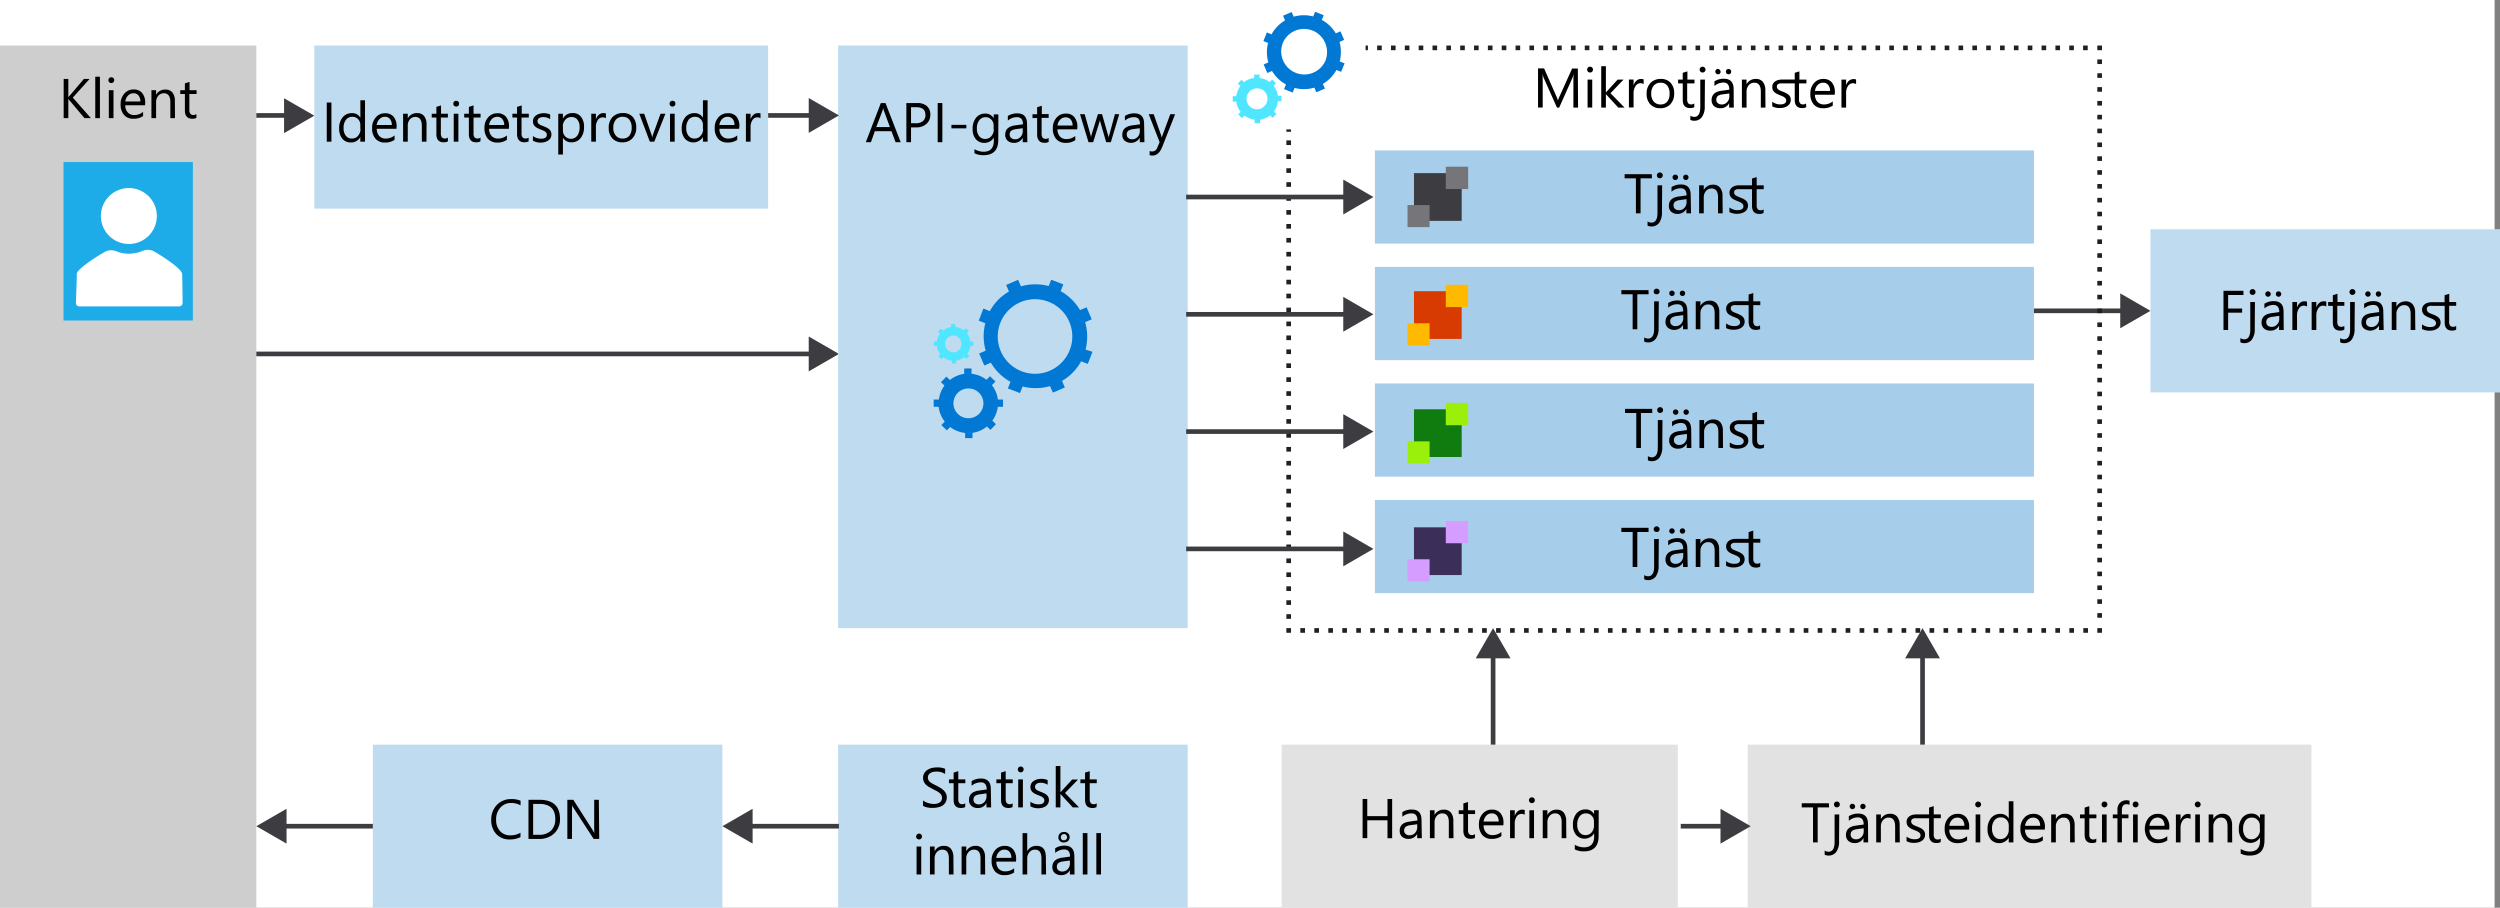 <svg xmlns="http://www.w3.org/2000/svg" viewBox="0 0 536.4 194.77"><rect x="0" y="0" width="536.4" height="194.77" fill="#808080" stroke="none"/><defs><style>.cls-1{fill:#fff;}.cls-12,.cls-2,.cls-7{fill:#3c3c41;}.cls-2,.cls-4{opacity:0.25;}.cls-12,.cls-2,.cls-3,.cls-4{isolation:isolate;}.cls-3,.cls-4{fill:#0072c6;}.cls-3{opacity:0.35;}.cls-5{fill:#1eace9;}.cls-10,.cls-11,.cls-6,.cls-8,.cls-9{fill:none;stroke-miterlimit:10;}.cls-6{stroke:#3c3c41;}.cls-10,.cls-11,.cls-8,.cls-9{stroke:#231f20;}.cls-9{stroke-dasharray:0.99 1.98;}.cls-10{stroke-dasharray:1 2;}.cls-11{stroke-dasharray:1 1.99;}.cls-12{opacity:0.15;}.cls-13{fill:#0078d4;}.cls-14{fill:#50e6ff;}.cls-15{fill:#75757a;}.cls-16{fill:#d83b01;}.cls-17{fill:#ffb900;}.cls-18{fill:#107c10;}.cls-19{fill:#9bf00b;}.cls-20{fill:#3b2e58;}.cls-21{fill:#d59dff;}</style></defs><title>OJ104482799</title><g id="Layer_1" data-name="Layer 1"><rect class="cls-1" width="535.24" height="194.77"/><rect class="cls-1" y="9.77" width="55" height="185"/><rect class="cls-2" y="9.77" width="55" height="185"/><rect class="cls-1" x="295" y="32.27" width="141.4" height="20"/><rect class="cls-3" x="295" y="32.27" width="141.4" height="20"/><rect class="cls-1" x="295" y="57.27" width="141.4" height="20"/><rect class="cls-3" x="295" y="57.27" width="141.4" height="20"/><rect class="cls-1" x="295" y="82.27" width="141.4" height="20"/><rect class="cls-3" x="295" y="82.27" width="141.4" height="20"/><rect class="cls-1" x="295" y="107.27" width="141.4" height="20"/><rect class="cls-3" x="295" y="107.27" width="141.4" height="20"/><rect class="cls-1" x="80" y="159.77" width="75" height="35"/><rect class="cls-4" x="80" y="159.77" width="75" height="35"/><path class="cls-5" d="M13.62,34.77v34H41.38v-34Z"/><path class="cls-1" d="M33.15,54a2.8,2.8,0,0,0-2.47-.2,8.26,8.26,0,0,1-3.06.64,7.51,7.51,0,0,1-2.61-.5,2.91,2.91,0,0,0-2.45.06c-2.75,1.57-6.08,3.9-6.08,4.73,0,1-.13,4.65-.19,6.24a.72.72,0,0,0,.67.77H38.43a.74.74,0,0,0,.75-.73v0c0-1.74-.09-5.83-.09-6.22C39,57.79,35.79,55.54,33.15,54Z"/><path class="cls-1" d="M27.65,52.35a6,6,0,1,0-6-6A6,6,0,0,0,27.65,52.35Z"/><line class="cls-6" x1="55" y1="24.77" x2="64.77" y2="24.77"/><rect class="cls-1" x="461.4" y="49.19" width="75" height="35"/><rect class="cls-4" x="461.4" y="49.19" width="75" height="35"/><line class="cls-6" x1="436.4" y1="66.69" x2="456.01" y2="66.69"/><polygon class="cls-7" points="454.92 70.43 461.4 66.69 454.92 62.95 454.92 70.43"/><line class="cls-6" x1="55" y1="75.94" x2="174.62" y2="75.94"/><polygon class="cls-7" points="173.52 79.68 180 75.94 173.52 72.2 173.52 79.68"/><rect class="cls-1" x="179.83" y="9.77" width="75" height="125"/><rect class="cls-4" x="179.83" y="9.77" width="75" height="125"/><line class="cls-8" x1="293" y1="10.27" x2="293.5" y2="10.27"/><line class="cls-9" x1="295.48" y1="10.27" x2="449.01" y2="10.27"/><polyline class="cls-8" points="450 10.27 450.5 10.27 450.5 10.77"/><line class="cls-9" x1="450.5" y1="12.75" x2="450.5" y2="133.78"/><polyline class="cls-8" points="450.5 134.77 450.5 135.27 450 135.27"/><line class="cls-10" x1="448" y1="135.27" x2="278" y2="135.27"/><polyline class="cls-8" points="277 135.27 276.5 135.27 276.5 134.77"/><line class="cls-11" x1="276.5" y1="132.78" x2="276.5" y2="29.26"/><line class="cls-8" x1="276.5" y1="28.27" x2="276.5" y2="27.77"/><rect class="cls-1" x="179.83" y="159.77" width="75" height="35"/><rect class="cls-4" x="179.83" y="159.77" width="75" height="35"/><rect class="cls-1" x="275" y="159.77" width="85" height="35"/><rect class="cls-12" x="275" y="159.77" width="85" height="35"/><rect class="cls-1" x="375" y="159.77" width="120.94" height="35"/><rect class="cls-12" x="375" y="159.77" width="120.94" height="35"/><line class="cls-6" x1="155" y1="24.77" x2="174.62" y2="24.77"/><polygon class="cls-7" points="173.52 28.51 180 24.77 173.52 21.03 173.52 28.51"/><line class="cls-6" x1="254.5" y1="42.27" x2="289.3" y2="42.27"/><polygon class="cls-7" points="288.21 46.01 294.68 42.27 288.21 38.53 288.21 46.01"/><line class="cls-6" x1="254.5" y1="67.44" x2="289.3" y2="67.44"/><polygon class="cls-7" points="288.21 71.17 294.68 67.44 288.21 63.7 288.21 71.17"/><line class="cls-6" x1="254.5" y1="92.6" x2="289.3" y2="92.6"/><polygon class="cls-7" points="288.21 96.34 294.68 92.6 288.21 88.86 288.21 96.34"/><line class="cls-6" x1="254.5" y1="117.77" x2="289.3" y2="117.77"/><polygon class="cls-7" points="288.21 121.51 294.68 117.77 288.21 114.03 288.21 121.51"/><line class="cls-6" x1="360.62" y1="177.27" x2="370.24" y2="177.27"/><polygon class="cls-7" points="369.15 181.01 375.63 177.27 369.15 173.53 369.15 181.01"/><line class="cls-6" x1="60.38" y1="177.27" x2="80" y2="177.27"/><polygon class="cls-7" points="61.48 181.01 55 177.27 61.48 173.53 61.48 181.01"/><line class="cls-6" x1="160.38" y1="177.27" x2="180" y2="177.27"/><polygon class="cls-7" points="161.48 181.01 155 177.27 161.48 173.53 161.48 181.01"/><line class="cls-6" x1="320.36" y1="140.15" x2="320.36" y2="159.77"/><polygon class="cls-7" points="316.62 141.25 320.36 134.77 324.1 141.25 316.62 141.25"/><line class="cls-6" x1="412.5" y1="140.15" x2="412.5" y2="159.77"/><polygon class="cls-7" points="408.76 141.25 412.5 134.77 416.24 141.25 408.76 141.25"/><path class="cls-13" d="M214.09,87.28h1.12V85.73H214.1a6.23,6.23,0,0,0-1.28-3.09l.77-.78-1.19-1.13-.75.75a6.28,6.28,0,0,0-3.2-1.28V79.06h-1.57v1.15a6.36,6.36,0,0,0-3.07,1.32l-.75-.72L201.89,82l.76.73a6.31,6.31,0,0,0-1.2,3h-1.12v1.55h1.07a6.31,6.31,0,0,0,1.31,3.18l-.73.74,1.18,1.13.71-.71a6.36,6.36,0,0,0,3.21,1.27V94h1.58V92.87a6.25,6.25,0,0,0,3.1-1.36l.75.73L213.69,91l-.78-.74A6.35,6.35,0,0,0,214.09,87.28Zm-6.28,2.45h-.05a3.19,3.19,0,1,1,0-6.38h.05a3.19,3.19,0,0,1,0,6.38Z"/><path class="cls-14" d="M208.19,74.2h.64v-.9h-.63a3.58,3.58,0,0,0-.74-1.77l.44-.44-.67-.65-.43.43a3.59,3.59,0,0,0-1.83-.73V69.5h-.9v.66a3.54,3.54,0,0,0-1.75.76l-.43-.41-.66.66.44.42A3.67,3.67,0,0,0,201,73.3h-.64v.89H201a3.71,3.71,0,0,0,.75,1.82l-.42.42.68.65.4-.41a3.66,3.66,0,0,0,1.84.73V78h.9v-.62a3.62,3.62,0,0,0,1.77-.77l.42.41.66-.66-.44-.43A3.6,3.6,0,0,0,208.19,74.2Zm-3.59,1.39h0a1.81,1.81,0,0,1-1.82-1.8v0a1.78,1.78,0,0,1,.52-1.27,1.87,1.87,0,0,1,1.28-.55h0a1.83,1.83,0,0,1,0,3.65h0Z"/><path class="cls-13" d="M232.91,75a11.17,11.17,0,0,0-.08-5.88l1.41-.61-1.1-2.57-1.41.6a11.13,11.13,0,0,0-4.16-4.07l.58-1.45-2.6-1L225,61.38a11.13,11.13,0,0,0-5.95.06l-.6-1.41-2.57,1.11.6,1.4a11,11,0,0,0-4.11,4.22L211,66.19l-1,2.6,1.41.57a11.17,11.17,0,0,0,.08,5.88l-1.4.61,1.1,2.57,1.41-.61a10.94,10.94,0,0,0,4.21,4.11l-.56,1.42,2.6,1,.56-1.42a11.21,11.21,0,0,0,5.89-.08l.6,1.4,2.57-1.1-.6-1.41a11.05,11.05,0,0,0,4.1-4.21l1.43.56,1-2.6Zm-3.4.15a8,8,0,1,1-.08-6.1A8,8,0,0,1,229.51,75.15Z"/><path class="cls-13" d="M288.5,13.59l-1.05-.41A8,8,0,0,0,287.4,9l1-.44-.79-1.84-1,.45a7.88,7.88,0,0,0-3-2.9l.41-1-1.85-.74-.41,1a7.47,7.47,0,0,0-2-.26,7.66,7.66,0,0,0-2.18.31l-.44-1-1.86.79.45,1a7.91,7.91,0,0,0-2.91,3l-1-.41-.74,1.85,1,.41a8,8,0,0,0,.05,4.17l-1,.44.79,1.84,1-.45a7.88,7.88,0,0,0,3,2.9l-.41,1,1.85.74.41-1a7.47,7.47,0,0,0,2,.26A7.61,7.61,0,0,0,282,18.8l.44,1,1.84-.79-.45-1a8,8,0,0,0,2.92-3l1,.41ZM284.39,13a4.95,4.95,0,0,1-9.19-3.67,4.92,4.92,0,0,1,6.38-2.78l.05,0A5,5,0,0,1,284.39,13Z"/><path class="cls-14" d="M274.19,21.73h.75V20.56h-.75a4.48,4.48,0,0,0-.93-2.14l.53-.55-.82-.81-.53.55a4.67,4.67,0,0,0-2.18-.87V16h-1.17v.75A4.54,4.54,0,0,0,268,17a4,4,0,0,0-1.07.64l-.54-.53-.81.82.55.53a4.8,4.8,0,0,0-.88,2.18h-.75v1.16h.75A4.52,4.52,0,0,0,266.2,24l-.53.55.82.8.53-.55a4.59,4.59,0,0,0,2.18.88v.75h1.17v-.75a4.54,4.54,0,0,0,1.08-.29,4,4,0,0,0,1.07-.64l.54.54.81-.83-.55-.53A4.32,4.32,0,0,0,274.19,21.73Zm-3.6,1.55a2.37,2.37,0,0,1-.83.17,2.24,2.24,0,0,1-.89-4.32,2.25,2.25,0,0,1,2.42.46,2.25,2.25,0,0,1,0,3.18A2.38,2.38,0,0,1,270.59,23.28Z"/><path class="cls-7" d="M313.62,37.15H303.38V47.39h10.24Z"/><path class="cls-15" d="M306.73,44H302v4.73h4.73Z"/><path class="cls-15" d="M315,35.77h-4.79v4.79H315Z"/><path class="cls-16" d="M313.62,62.48H303.38V72.72h10.24Z"/><path class="cls-17" d="M306.73,69.37H302V74.1h4.73Z"/><path class="cls-17" d="M315,61.1h-4.79v4.79H315Z"/><path class="cls-18" d="M313.62,87.81H303.38V98.06h10.24Z"/><path class="cls-19" d="M306.73,94.7H302v4.74h4.73Z"/><path class="cls-19" d="M315,86.44h-4.79v4.79H315Z"/><path class="cls-20" d="M313.62,113.15H303.38v10.24h10.24Z"/><path class="cls-21" d="M306.73,120H302v4.73h4.73Z"/><path class="cls-21" d="M315,111.77h-4.79v4.79H315Z"/><rect class="cls-1" x="67.44" y="9.77" width="97.37" height="35"/><rect class="cls-4" x="67.44" y="9.77" width="97.37" height="35"/><polygon class="cls-7" points="60.95 28.56 67.44 24.82 60.95 21.08 60.95 28.56"/></g><g id="Text"><path d="M19.5,25.35H18.13L14.88,21.5a1.62,1.62,0,0,1-.22-.29h0v4.14h-1V16.94h1v3.95h0a2.2,2.2,0,0,1,.22-.28L18,16.94h1.22l-3.6,4Z"/><path d="M21.44,25.35h-1V16.46h1Z"/><path d="M23.88,17.82a.64.64,0,0,1-.44-.17.65.65,0,0,1,0-.9.6.6,0,0,1,.44-.17.63.63,0,0,1,.45.17.61.61,0,0,1,.18.45.6.6,0,0,1-.18.44A.64.64,0,0,1,23.88,17.82Zm.47,7.53h-1v-6h1Z"/><path d="M31.12,22.59H26.88a2.18,2.18,0,0,0,.54,1.54,1.82,1.82,0,0,0,1.42.55A2.93,2.93,0,0,0,30.7,24v.9a3.45,3.45,0,0,1-2.09.58,2.55,2.55,0,0,1-2-.82,3.36,3.36,0,0,1-.73-2.3,3.29,3.29,0,0,1,.8-2.28,2.53,2.53,0,0,1,2-.88,2.25,2.25,0,0,1,1.82.76,3.17,3.17,0,0,1,.65,2.11Zm-1-.82a2,2,0,0,0-.4-1.29,1.36,1.36,0,0,0-1.1-.47,1.56,1.56,0,0,0-1.15.49,2.19,2.19,0,0,0-.59,1.27Z"/><path d="M37.55,25.35h-1V21.92c0-1.27-.47-1.91-1.4-1.91a1.53,1.53,0,0,0-1.19.55,2,2,0,0,0-.47,1.36v3.43h-1v-6h1v1h0a2.16,2.16,0,0,1,2-1.13,1.85,1.85,0,0,1,1.51.63,2.84,2.84,0,0,1,.52,1.84Z"/><path d="M42.14,25.29a1.87,1.87,0,0,1-.89.19c-1,0-1.58-.59-1.58-1.76V20.17h-1v-.82h1V17.88l1-.31v1.78h1.51v.82H40.63v3.38a1.37,1.37,0,0,0,.21.86.81.81,0,0,0,.68.26,1,1,0,0,0,.62-.2Z"/><path d="M193.25,30.51h-1.09l-.89-2.36H187.7l-.83,2.36h-1.1l3.22-8.4h1Zm-2.31-3.24-1.31-3.58a2.75,2.75,0,0,1-.13-.56h0a2.59,2.59,0,0,1-.13.56L188,27.27Z"/><path d="M195.47,27.33v3.18h-1v-8.4h2.31a3.08,3.08,0,0,1,2.09.65,2.34,2.34,0,0,1,.74,1.86,2.54,2.54,0,0,1-.82,1.95,3.13,3.13,0,0,1-2.22.76Zm0-4.33v3.44h1a2.32,2.32,0,0,0,1.56-.46,1.67,1.67,0,0,0,.53-1.32c0-1.11-.65-1.66-2-1.66Z"/><path d="M202.19,30.51h-1v-8.4h1Z"/><path d="M207.34,27.54h-3.2v-.75h3.2Z"/><path d="M214.19,30q0,3.3-3.17,3.3a4.23,4.23,0,0,1-1.94-.42V32a4,4,0,0,0,1.93.56c1.48,0,2.22-.78,2.22-2.35V29.5h0a2.23,2.23,0,0,1-2.06,1.15,2.27,2.27,0,0,1-1.8-.8,3.22,3.22,0,0,1-.68-2.15,3.73,3.73,0,0,1,.73-2.43,2.46,2.46,0,0,1,2-.9,2,2,0,0,1,1.79,1h0v-.83h1Zm-1-2.23v-.89a1.69,1.69,0,0,0-.49-1.22,1.58,1.58,0,0,0-1.2-.51,1.64,1.64,0,0,0-1.39.65,2.85,2.85,0,0,0-.51,1.81,2.43,2.43,0,0,0,.49,1.6,1.55,1.55,0,0,0,1.28.6,1.68,1.68,0,0,0,1.31-.57A2.16,2.16,0,0,0,213.23,27.8Z"/><path d="M220.43,30.51h-1v-.94h0a2,2,0,0,1-1.84,1.08,2,2,0,0,1-1.4-.47,1.65,1.65,0,0,1-.51-1.26c0-1.13.66-1.78,2-2l1.8-.25c0-1-.41-1.53-1.24-1.53a2.94,2.94,0,0,0-2,.74v-1a3.76,3.76,0,0,1,2-.56c1.41,0,2.12.75,2.12,2.24Zm-1-3-1.45.2a2.65,2.65,0,0,0-1,.33,1,1,0,0,0-.34.85.9.9,0,0,0,.32.71,1.18,1.18,0,0,0,.83.28,1.55,1.55,0,0,0,1.18-.5,1.8,1.8,0,0,0,.47-1.27Z"/><path d="M225,30.45a1.76,1.76,0,0,1-.89.19c-1,0-1.58-.59-1.58-1.76V25.33h-1v-.82h1V23l1-.31v1.78H225v.82h-1.51v3.38a1.37,1.37,0,0,0,.21.86.81.81,0,0,0,.68.26,1,1,0,0,0,.62-.2Z"/><path d="M231.13,27.75h-4.24a2.3,2.3,0,0,0,.54,1.55,1.87,1.87,0,0,0,1.42.54,2.91,2.91,0,0,0,1.86-.67v.91a3.47,3.47,0,0,1-2.09.57,2.53,2.53,0,0,1-2-.82,3.35,3.35,0,0,1-.72-2.3,3.28,3.28,0,0,1,.79-2.28,2.54,2.54,0,0,1,2-.88,2.24,2.24,0,0,1,1.82.76,3.18,3.18,0,0,1,.65,2.12Zm-1-.81a1.91,1.91,0,0,0-.4-1.3,1.36,1.36,0,0,0-1.1-.46,1.56,1.56,0,0,0-1.15.48,2.25,2.25,0,0,0-.59,1.28Z"/><path d="M240.14,24.51l-1.8,6h-1l-1.24-4.3a2.18,2.18,0,0,1-.09-.55h0a2.44,2.44,0,0,1-.12.54l-1.34,4.31h-1l-1.82-6h1L234,29a2.38,2.38,0,0,1,.08.54h0a3.06,3.06,0,0,1,.1-.55l1.39-4.5h.88L237.74,29a3.36,3.36,0,0,1,.09.54h0A2.61,2.61,0,0,1,238,29l1.22-4.52Z"/><path d="M245.55,30.51h-1v-.94h0a2.2,2.2,0,0,1-3.25.61,1.68,1.68,0,0,1-.5-1.26c0-1.13.66-1.78,2-2l1.8-.25c0-1-.41-1.53-1.24-1.53a2.94,2.94,0,0,0-2,.74v-1a3.76,3.76,0,0,1,2-.56c1.41,0,2.12.75,2.12,2.24Zm-1-3-1.45.2a2.59,2.59,0,0,0-1,.33,1,1,0,0,0-.34.85.9.9,0,0,0,.32.71,1.16,1.16,0,0,0,.83.28,1.55,1.55,0,0,0,1.18-.5,1.8,1.8,0,0,0,.47-1.27Z"/><path d="M252.13,24.51l-2.76,7q-.74,1.86-2.07,1.86a2.28,2.28,0,0,1-.63-.07V32.4a1.8,1.8,0,0,0,.57.1,1.17,1.17,0,0,0,1.09-.87l.48-1.13-2.34-6h1.06l1.63,4.62q0,.09.12.45h0c0-.09.05-.24.11-.44l1.71-4.63Z"/><path d="M338.59,23.08h-1V17.44c0-.44,0-1,.08-1.63h0a6.37,6.37,0,0,1-.25.81l-2.88,6.46h-.48l-2.86-6.41a4.68,4.68,0,0,1-.25-.86h0a16.5,16.5,0,0,1,.05,1.65v5.62h-1v-8.4h1.3l2.58,5.86a7.38,7.38,0,0,1,.39,1h0c.17-.47.31-.81.41-1l2.63-5.83h1.23Z"/><path d="M341.16,15.56a.6.6,0,0,1-.44-.18.59.59,0,0,1-.18-.44.61.61,0,0,1,.18-.45.6.6,0,0,1,.44-.18.62.62,0,0,1,.63.63.62.62,0,0,1-.18.44A.61.61,0,0,1,341.16,15.56Zm.47,7.52h-1v-6h1Z"/><path d="M348.55,23.08h-1.34l-2.65-2.88h0v2.88h-1V14.2h1v5.63h0l2.52-2.75h1.26L345.55,20Z"/><path d="M352.67,18.05a1.18,1.18,0,0,0-.73-.19,1.23,1.23,0,0,0-1,.58A2.72,2.72,0,0,0,350.5,20v3.06h-1v-6h1v1.24h0a2.17,2.17,0,0,1,.63-1,1.41,1.41,0,0,1,.94-.35,1.49,1.49,0,0,1,.58.08Z"/><path d="M356.22,23.22a2.79,2.79,0,0,1-2.13-.84,3.15,3.15,0,0,1-.79-2.23,3.25,3.25,0,0,1,.83-2.36,3,3,0,0,1,2.23-.85,2.69,2.69,0,0,1,2.09.83,3.23,3.23,0,0,1,.76,2.29,3.25,3.25,0,0,1-.81,2.3A2.88,2.88,0,0,1,356.22,23.22Zm.07-5.47a1.84,1.84,0,0,0-1.47.63,2.59,2.59,0,0,0-.53,1.74,2.46,2.46,0,0,0,.54,1.68,1.85,1.85,0,0,0,1.46.61,1.75,1.75,0,0,0,1.43-.6,2.59,2.59,0,0,0,.5-1.72,2.61,2.61,0,0,0-.5-1.73A1.73,1.73,0,0,0,356.29,17.75Z"/><path d="M363.53,23a1.82,1.82,0,0,1-.9.19c-1.05,0-1.58-.59-1.58-1.76V17.9h-1v-.82h1V15.62l1-.31v1.77h1.52v.82H362v3.38a1.37,1.37,0,0,0,.21.86.8.8,0,0,0,.68.26,1.05,1.05,0,0,0,.63-.2Z"/><path d="M365.77,22.83a3.77,3.77,0,0,1-.6,2.28,2,2,0,0,1-1.7.8,1.84,1.84,0,0,1-.79-.19v-.9a1.52,1.52,0,0,0,.82.26c.87,0,1.31-.69,1.31-2.09V17.08h1Zm-.47-7.27a.6.6,0,0,1-.44-.18.59.59,0,0,1-.18-.44.61.61,0,0,1,.18-.45.6.6,0,0,1,.44-.18.62.62,0,0,1,.63.63.62.62,0,0,1-.18.44A.61.61,0,0,1,365.3,15.56Z"/><path d="M372,23.08h-1v-.94h0a2,2,0,0,1-1.85,1.08,2,2,0,0,1-1.4-.47,1.65,1.65,0,0,1-.51-1.26c0-1.12.66-1.78,2-2l1.8-.25c0-1-.41-1.53-1.24-1.53a3,3,0,0,0-1.95.74v-1a3.75,3.75,0,0,1,2-.56c1.41,0,2.12.75,2.12,2.24Zm-3.37-7.14a.58.58,0,0,1-.59-.58.53.53,0,0,1,.17-.41.54.54,0,0,1,.4-.16A.61.61,0,0,1,369,15a.51.51,0,0,1,.17.4.53.53,0,0,1-.17.41A.51.51,0,0,1,368.64,15.94Zm2.41,4.11-1.45.2a2.35,2.35,0,0,0-1,.33,1,1,0,0,0-.34.84.9.9,0,0,0,.32.71,1.18,1.18,0,0,0,.83.28,1.51,1.51,0,0,0,1.18-.5,1.78,1.78,0,0,0,.47-1.27Zm-.16-4.11a.56.56,0,0,1-.57-.58.56.56,0,0,1,.16-.41.54.54,0,0,1,.4-.16.57.57,0,0,1,.41.17.51.51,0,0,1,.17.4.56.56,0,0,1-.16.41A.53.53,0,0,1,370.89,15.94Z"/><path d="M378.8,23.08h-1V19.66c0-1.27-.46-1.91-1.39-1.91a1.52,1.52,0,0,0-1.2.54,2,2,0,0,0-.47,1.37v3.42h-1v-6h1v1h0a2.17,2.17,0,0,1,2-1.14,1.83,1.83,0,0,1,1.51.64,2.79,2.79,0,0,1,.52,1.83Z"/><path d="M387.55,23a1.78,1.78,0,0,1-.89.19c-1.05,0-1.58-.59-1.58-1.76V17.9h-2.65a2.49,2.49,0,0,0-.49,0,1,1,0,0,0-.37.12.7.7,0,0,0-.24.21.57.57,0,0,0-.09.32.82.82,0,0,0,.09.4,1.07,1.07,0,0,0,.25.28,2.11,2.11,0,0,0,.4.22l.53.22a6,6,0,0,1,.71.31,2.3,2.3,0,0,1,.54.36,1.45,1.45,0,0,1,.35.47,1.54,1.54,0,0,1,.12.63,1.5,1.5,0,0,1-.2.77,1.68,1.68,0,0,1-.52.54,2.37,2.37,0,0,1-.76.33,3.82,3.82,0,0,1-.9.1,3.34,3.34,0,0,1-1.6-.36v-1a2.8,2.8,0,0,0,1.73.58q1.26,0,1.26-.84a.64.64,0,0,0-.11-.39,1.17,1.17,0,0,0-.29-.3,2.19,2.19,0,0,0-.43-.24l-.54-.22a5.79,5.79,0,0,1-.7-.32,2.22,2.22,0,0,1-.5-.36,1.38,1.38,0,0,1-.31-.46,1.59,1.59,0,0,1-.1-.61,1.38,1.38,0,0,1,.65-1.21,2,2,0,0,1,.66-.29,3.06,3.06,0,0,1,.74-.09h2.77V15.62l1-.31v1.77h1.51v.82H386v3.38a1.37,1.37,0,0,0,.21.86.78.78,0,0,0,.68.26,1,1,0,0,0,.62-.2Z"/><path d="M393.66,20.32h-4.24a2.3,2.3,0,0,0,.54,1.55,1.88,1.88,0,0,0,1.42.54,2.94,2.94,0,0,0,1.86-.66v.9a3.47,3.47,0,0,1-2.09.57,2.53,2.53,0,0,1-2-.82,3.35,3.35,0,0,1-.72-2.3,3.28,3.28,0,0,1,.79-2.28,2.54,2.54,0,0,1,2-.88,2.26,2.26,0,0,1,1.83.76,3.19,3.19,0,0,1,.64,2.12Zm-1-.81a2,2,0,0,0-.41-1.3,1.35,1.35,0,0,0-1.09-.46,1.54,1.54,0,0,0-1.16.49,2.18,2.18,0,0,0-.58,1.27Z"/><path d="M398.24,18.05a1.16,1.16,0,0,0-.72-.19,1.21,1.21,0,0,0-1,.58,2.64,2.64,0,0,0-.42,1.58v3.06h-1v-6h1v1.24h0a2.08,2.08,0,0,1,.62-1,1.63,1.63,0,0,1,1.52-.27Z"/><path d="M354.44,38.26H352v7.51h-1V38.26h-2.42v-.89h5.83Z"/><path d="M356.59,45.52a3.79,3.79,0,0,1-.59,2.27,2,2,0,0,1-1.7.8,1.87,1.87,0,0,1-.8-.18v-.9a1.54,1.54,0,0,0,.82.26c.87,0,1.31-.7,1.31-2.09V39.77h1Zm-.47-7.27a.62.62,0,0,1-.44-.18.59.59,0,0,1-.18-.44.61.61,0,0,1,.18-.45.62.62,0,0,1,.44-.18.61.61,0,0,1,.45.18.58.58,0,0,1,.19.45.56.56,0,0,1-.19.43A.58.58,0,0,1,356.12,38.25Z"/><path d="M362.83,45.77h-1v-.94h0a2.2,2.2,0,0,1-3.25.61,1.65,1.65,0,0,1-.51-1.26c0-1.12.66-1.78,2-2l1.8-.25q0-1.53-1.23-1.53a2.91,2.91,0,0,0-2,.74v-1a3.76,3.76,0,0,1,2-.56c1.41,0,2.11.75,2.11,2.24Zm-3.37-7.14a.58.58,0,0,1-.42-1,.56.56,0,0,1,.41-.16.53.53,0,0,1,.41.17.52.52,0,0,1,.18.4.57.57,0,0,1-.17.41A.54.54,0,0,1,359.46,38.63Zm2.41,4.1-1.45.2a2.37,2.37,0,0,0-1,.34.93.93,0,0,0-.34.84.89.89,0,0,0,.31.71,1.2,1.2,0,0,0,.84.28,1.53,1.53,0,0,0,1.18-.5,1.79,1.79,0,0,0,.46-1.27Zm-.16-4.1a.55.55,0,0,1-.4-.16.57.57,0,0,1-.17-.42.56.56,0,0,1,.16-.41.59.59,0,0,1,.82,0,.54.54,0,0,1,.17.4.57.57,0,0,1-.17.41A.52.52,0,0,1,361.71,38.63Z"/><path d="M369.62,45.77h-1V42.35c0-1.28-.46-1.91-1.39-1.91a1.5,1.5,0,0,0-1.19.54,2,2,0,0,0-.48,1.37v3.42h-1v-6h1v1h0a2.16,2.16,0,0,1,2-1.14,1.82,1.82,0,0,1,1.5.64,2.79,2.79,0,0,1,.52,1.83Z"/><path d="M378.38,45.71a1.82,1.82,0,0,1-.9.19c-1.05,0-1.57-.59-1.57-1.76V40.59h-2.66a2.49,2.49,0,0,0-.49,0,1.07,1.07,0,0,0-.37.12.61.61,0,0,0-.24.21.66.66,0,0,0-.08.32.87.87,0,0,0,.08.39,1,1,0,0,0,.25.29,2.11,2.11,0,0,0,.4.22l.53.22a6.21,6.21,0,0,1,.72.31,2.82,2.82,0,0,1,.54.36,1.41,1.41,0,0,1,.34.47,1.52,1.52,0,0,1,.12.62,1.51,1.51,0,0,1-.2.78,1.58,1.58,0,0,1-.52.54,2.5,2.5,0,0,1-.76.33,3.74,3.74,0,0,1-.89.1,3.39,3.39,0,0,1-1.61-.36v-1a2.82,2.82,0,0,0,1.73.58c.84,0,1.27-.28,1.27-.84a.71.71,0,0,0-.11-.39,1.22,1.22,0,0,0-.3-.3,1.94,1.94,0,0,0-.43-.24c-.17-.07-.34-.15-.54-.22s-.49-.21-.7-.32a2.47,2.47,0,0,1-.5-.36,1.35,1.35,0,0,1-.3-.46,1.62,1.62,0,0,1-.11-.61,1.37,1.37,0,0,1,.18-.72,1.47,1.47,0,0,1,.47-.49,2,2,0,0,1,.66-.29,3.12,3.12,0,0,1,.74-.09h2.78V38.31l1-.32v1.78h1.51v.82h-1.51V44a1.38,1.38,0,0,0,.2.86.83.83,0,0,0,.68.26,1,1,0,0,0,.63-.2Z"/><path d="M353.72,63.14H351.3v7.51h-1V63.14h-2.42v-.89h5.83Z"/><path d="M355.87,70.4a3.79,3.79,0,0,1-.59,2.27,2,2,0,0,1-1.7.8,1.87,1.87,0,0,1-.8-.18v-.9a1.54,1.54,0,0,0,.82.26c.87,0,1.31-.7,1.31-2.09V64.65h1Zm-.47-7.27A.62.62,0,0,1,355,63a.59.59,0,0,1-.18-.44.61.61,0,0,1,.18-.45.62.62,0,0,1,.44-.18.61.61,0,0,1,.45.18.58.58,0,0,1,.19.45.56.56,0,0,1-.19.43A.58.58,0,0,1,355.4,63.13Z"/><path d="M362.11,70.65h-1v-.94h0a2.2,2.2,0,0,1-3.25.61,1.65,1.65,0,0,1-.51-1.26c0-1.12.66-1.78,2-2l1.8-.25q0-1.53-1.23-1.53a2.91,2.91,0,0,0-2,.74v-1a3.76,3.76,0,0,1,2-.56c1.41,0,2.11.75,2.11,2.24Zm-3.37-7.14a.53.53,0,0,1-.41-.17.54.54,0,0,1-.18-.41.57.57,0,0,1,.17-.41.56.56,0,0,1,.41-.16.53.53,0,0,1,.41.17.52.52,0,0,1,.18.4.57.57,0,0,1-.17.41A.53.53,0,0,1,358.74,63.51Zm2.41,4.1-1.44.2a2.37,2.37,0,0,0-1,.34.93.93,0,0,0-.34.84.89.89,0,0,0,.31.71,1.2,1.2,0,0,0,.84.28,1.56,1.56,0,0,0,1.18-.5,1.79,1.79,0,0,0,.46-1.27Zm-.16-4.1a.55.55,0,0,1-.4-.16.57.57,0,0,1-.17-.42.56.56,0,0,1,.16-.41.55.55,0,0,1,.4-.16.54.54,0,0,1,.42.17.54.54,0,0,1,.17.4.57.57,0,0,1-.17.41A.52.52,0,0,1,361,63.51Z"/><path d="M368.9,70.65h-1V67.23c0-1.28-.46-1.91-1.39-1.91a1.5,1.5,0,0,0-1.19.54,2,2,0,0,0-.48,1.37v3.42h-1v-6h1v1h0a2.16,2.16,0,0,1,2-1.14,1.81,1.81,0,0,1,1.5.64A2.79,2.79,0,0,1,368.9,67Z"/><path d="M377.66,70.59a1.82,1.82,0,0,1-.9.19c-1.05,0-1.57-.59-1.57-1.76V65.47h-2.66a2.49,2.49,0,0,0-.49,0,1.07,1.07,0,0,0-.37.12.61.61,0,0,0-.24.21.66.66,0,0,0-.08.32.87.87,0,0,0,.08.39,1,1,0,0,0,.25.29,2.11,2.11,0,0,0,.4.22l.53.21c.27.11.51.21.72.32a2.82,2.82,0,0,1,.54.36,1.41,1.41,0,0,1,.34.47,1.52,1.52,0,0,1,.12.62,1.51,1.51,0,0,1-.2.78,1.58,1.58,0,0,1-.52.54,2.5,2.5,0,0,1-.76.33,3.74,3.74,0,0,1-.89.1,3.39,3.39,0,0,1-1.61-.36v-1a2.82,2.82,0,0,0,1.73.58c.84,0,1.27-.28,1.27-.84a.69.69,0,0,0-.11-.39,1.07,1.07,0,0,0-.3-.3,1.94,1.94,0,0,0-.43-.24c-.17-.07-.34-.15-.54-.22s-.49-.21-.7-.32a2.47,2.47,0,0,1-.5-.36,1.35,1.35,0,0,1-.3-.46,1.62,1.62,0,0,1-.11-.61,1.37,1.37,0,0,1,.18-.72A1.6,1.6,0,0,1,371,65a2.19,2.19,0,0,1,.66-.28,3.12,3.12,0,0,1,.74-.09h2.78V63.19l1-.32v1.78h1.51v.82h-1.51v3.38a1.38,1.38,0,0,0,.2.86A.83.83,0,0,0,377,70a1,1,0,0,0,.63-.2Z"/><path d="M354.51,88.62h-2.43v7.51h-1V88.62h-2.42v-.89h5.83Z"/><path d="M356.66,95.88a3.79,3.79,0,0,1-.59,2.27,2,2,0,0,1-1.71.8,1.7,1.7,0,0,1-.79-.19v-.89a1.63,1.63,0,0,0,.82.26c.87,0,1.31-.7,1.31-2.1v-5.9h1Zm-.47-7.28a.6.6,0,0,1-.44-.17.61.61,0,0,1-.18-.45.57.57,0,0,1,.18-.44.6.6,0,0,1,.44-.18.61.61,0,0,1,.45.18.57.57,0,0,1,.18.44.59.59,0,0,1-.18.44A.61.61,0,0,1,356.19,88.6Z"/><path d="M362.9,96.13h-1v-.94h0a2,2,0,0,1-1.85,1.08,1.93,1.93,0,0,1-1.4-.48,1.62,1.62,0,0,1-.51-1.26q0-1.68,2-2l1.8-.25c0-1-.41-1.53-1.24-1.53a2.94,2.94,0,0,0-1.95.73v-1a3.68,3.68,0,0,1,2-.56c1.41,0,2.11.74,2.11,2.24ZM359.53,89a.61.61,0,0,1-.42-.17.58.58,0,0,1-.17-.41.57.57,0,0,1,.17-.41.54.54,0,0,1,.4-.16.6.6,0,0,1,.42.16.55.55,0,0,1,.18.41.57.57,0,0,1-.17.41A.58.58,0,0,1,359.53,89Zm2.41,4.1-1.45.2a2.35,2.35,0,0,0-1,.33,1,1,0,0,0-.34.84.9.9,0,0,0,.32.72,1.19,1.19,0,0,0,.83.28,1.55,1.55,0,0,0,1.18-.5,1.8,1.8,0,0,0,.47-1.27Zm-.16-4.1a.55.55,0,0,1-.4-.16.54.54,0,0,1-.17-.42.56.56,0,0,1,.16-.41.54.54,0,0,1,.4-.16.6.6,0,0,1,.42.16.58.58,0,0,1,.17.41.57.57,0,0,1-.17.41A.55.55,0,0,1,361.78,89Z"/><path d="M369.69,96.13h-1V92.71c0-1.28-.46-1.91-1.39-1.91a1.54,1.54,0,0,0-1.2.54,2,2,0,0,0-.47,1.37v3.42h-1v-6h1v1h0a2.16,2.16,0,0,1,2-1.13,1.85,1.85,0,0,1,1.51.63,2.84,2.84,0,0,1,.52,1.84Z"/><path d="M378.45,96.07a2,2,0,0,1-.9.19c-1.05,0-1.58-.59-1.58-1.76V91h-2.65a2.49,2.49,0,0,0-.49,0,1,1,0,0,0-.37.12.61.61,0,0,0-.24.21.55.55,0,0,0-.09.32.75.75,0,0,0,.09.39.83.83,0,0,0,.25.28,1.68,1.68,0,0,0,.4.23l.53.21a7,7,0,0,1,.72.32,1.9,1.9,0,0,1,.53.36,1.35,1.35,0,0,1,.35.47,1.49,1.49,0,0,1,.12.62,1.51,1.51,0,0,1-.2.78,1.67,1.67,0,0,1-.52.54,2.35,2.35,0,0,1-.76.32,3.82,3.82,0,0,1-.9.11,3.34,3.34,0,0,1-1.6-.36v-1a2.8,2.8,0,0,0,1.73.58q1.26,0,1.26-.84a.65.65,0,0,0-.11-.4,1.14,1.14,0,0,0-.29-.29,2.19,2.19,0,0,0-.43-.24l-.54-.22c-.26-.11-.5-.21-.7-.32a2.22,2.22,0,0,1-.5-.36,1.38,1.38,0,0,1-.31-.46,1.66,1.66,0,0,1-.1-.61,1.37,1.37,0,0,1,.18-.72,1.5,1.5,0,0,1,.47-.5,2,2,0,0,1,.66-.28,3.06,3.06,0,0,1,.74-.09H376V88.66l1-.31v1.78h1.52V91h-1.52v3.38a1.37,1.37,0,0,0,.21.86.83.83,0,0,0,.68.26,1.05,1.05,0,0,0,.63-.2Z"/><path d="M353.72,114.14H351.3v7.51h-1v-7.51h-2.42v-.89h5.83Z"/><path d="M355.87,121.4a3.79,3.79,0,0,1-.59,2.27,2,2,0,0,1-1.7.8,1.87,1.87,0,0,1-.8-.18v-.9a1.54,1.54,0,0,0,.82.26c.87,0,1.31-.69,1.31-2.09v-5.91h1Zm-.47-7.27A.62.62,0,0,1,355,114a.59.59,0,0,1-.18-.44.61.61,0,0,1,.18-.45.62.62,0,0,1,.44-.18.61.61,0,0,1,.45.18.58.58,0,0,1,.19.45.59.59,0,0,1-.19.44A.61.61,0,0,1,355.4,114.13Z"/><path d="M362.11,121.65h-1v-.94h0a2.2,2.2,0,0,1-3.25.61,1.65,1.65,0,0,1-.51-1.26c0-1.12.66-1.78,2-2l1.8-.25q0-1.53-1.23-1.53a2.91,2.91,0,0,0-2,.74v-1a3.76,3.76,0,0,1,2-.56c1.41,0,2.11.75,2.11,2.24Zm-3.37-7.14a.53.53,0,0,1-.41-.17.54.54,0,0,1-.18-.41.57.57,0,0,1,.17-.41.56.56,0,0,1,.41-.16.57.57,0,0,1,.41.17.52.52,0,0,1,.18.4.57.57,0,0,1-.17.41A.53.53,0,0,1,358.74,114.51Zm2.41,4.11-1.44.19a2.37,2.37,0,0,0-1,.34.93.93,0,0,0-.34.84.89.89,0,0,0,.31.71,1.2,1.2,0,0,0,.84.28,1.53,1.53,0,0,0,1.18-.5,1.79,1.79,0,0,0,.46-1.27Zm-.16-4.11a.55.55,0,0,1-.4-.16.57.57,0,0,1-.17-.42.56.56,0,0,1,.16-.41.55.55,0,0,1,.4-.16.57.57,0,0,1,.42.17.54.54,0,0,1,.17.4.57.57,0,0,1-.17.41A.52.52,0,0,1,361,114.51Z"/><path d="M368.9,121.65h-1v-3.42c0-1.27-.46-1.91-1.39-1.91a1.5,1.5,0,0,0-1.19.54,2,2,0,0,0-.48,1.37v3.42h-1v-6h1v1h0a2.16,2.16,0,0,1,2-1.14,1.81,1.81,0,0,1,1.5.64,2.79,2.79,0,0,1,.52,1.83Z"/><path d="M377.66,121.59a1.82,1.82,0,0,1-.9.19c-1.05,0-1.57-.59-1.57-1.76v-3.55h-2.66a2.49,2.49,0,0,0-.49,0,1.07,1.07,0,0,0-.37.12.61.61,0,0,0-.24.21.66.66,0,0,0-.08.32.87.87,0,0,0,.08.39,1,1,0,0,0,.25.29,2.11,2.11,0,0,0,.4.22l.53.22a6.21,6.21,0,0,1,.72.31,2.82,2.82,0,0,1,.54.36,1.41,1.41,0,0,1,.34.47,1.52,1.52,0,0,1,.12.62,1.51,1.51,0,0,1-.2.78,1.58,1.58,0,0,1-.52.54,2.28,2.28,0,0,1-.76.33,3.74,3.74,0,0,1-.89.1,3.39,3.39,0,0,1-1.61-.36v-1a2.82,2.82,0,0,0,1.73.58c.84,0,1.27-.28,1.27-.84a.71.71,0,0,0-.11-.39,1.07,1.07,0,0,0-.3-.3,1.94,1.94,0,0,0-.43-.24c-.17-.07-.34-.15-.54-.22s-.49-.21-.7-.32a2.47,2.47,0,0,1-.5-.36,1.35,1.35,0,0,1-.3-.46,1.62,1.62,0,0,1-.11-.61,1.37,1.37,0,0,1,.18-.72A1.47,1.47,0,0,1,371,116a2,2,0,0,1,.66-.29,3.12,3.12,0,0,1,.74-.09h2.78v-1.46l1-.31v1.77h1.51v.82h-1.51v3.38a1.38,1.38,0,0,0,.2.86.83.83,0,0,0,.68.26,1,1,0,0,0,.63-.2Z"/><path d="M481.36,63.29h-3.29V66.2h3v.88h-3V70.8h-1V62.4h4.27Z"/><path d="M483.78,70.55a3.84,3.84,0,0,1-.59,2.28,2,2,0,0,1-1.71.8,1.87,1.87,0,0,1-.79-.19v-.9a1.56,1.56,0,0,0,.82.27c.87,0,1.31-.7,1.31-2.1V64.8h1Zm-.47-7.27a.6.6,0,0,1-.44-.18.57.57,0,0,1-.18-.44.61.61,0,0,1,.18-.45.6.6,0,0,1,.44-.18.61.61,0,0,1,.45.18.62.62,0,0,1,0,.89A.61.61,0,0,1,483.31,63.28Z"/><path d="M490,70.8h-1v-.94h0a2,2,0,0,1-1.85,1.08,2,2,0,0,1-1.4-.47,1.65,1.65,0,0,1-.51-1.26c0-1.12.66-1.78,2-2l1.8-.25c0-1-.41-1.53-1.24-1.53a3,3,0,0,0-1.95.74v-1a3.76,3.76,0,0,1,2-.56c1.41,0,2.11.75,2.11,2.24Zm-3.37-7.13a.58.58,0,0,1-.42-.18.58.58,0,0,1,0-.82.58.58,0,0,1,.4-.16.61.61,0,0,1,.42.17.52.52,0,0,1,.18.4.59.59,0,0,1-.17.42A.58.58,0,0,1,486.65,63.67Zm2.41,4.1-1.45.2a2.25,2.25,0,0,0-1,.33,1,1,0,0,0-.34.84.92.92,0,0,0,.31.72,1.24,1.24,0,0,0,.83.27,1.51,1.51,0,0,0,1.18-.5,1.74,1.74,0,0,0,.47-1.27Zm-.16-4.1a.56.56,0,0,1-.4-.17.54.54,0,0,1-.17-.42.56.56,0,0,1,.16-.41.58.58,0,0,1,.4-.16.61.61,0,0,1,.42.17.54.54,0,0,1,.17.4.59.59,0,0,1-.17.42A.55.55,0,0,1,488.9,63.67Z"/><path d="M495,65.77a1.25,1.25,0,0,0-.73-.19,1.2,1.2,0,0,0-1,.58,2.67,2.67,0,0,0-.42,1.58V70.8h-1v-6h1V66h0a2.08,2.08,0,0,1,.62-1,1.42,1.42,0,0,1,.95-.35,1.44,1.44,0,0,1,.57.08Z"/><path d="M499.13,65.77a1.23,1.23,0,0,0-.72-.19,1.21,1.21,0,0,0-1,.58,2.67,2.67,0,0,0-.42,1.58V70.8h-1v-6h1V66h0a2.09,2.09,0,0,1,.63-1,1.39,1.39,0,0,1,.94-.35,1.44,1.44,0,0,1,.57.08Z"/><path d="M503,70.74a1.82,1.82,0,0,1-.9.19c-1.05,0-1.57-.59-1.57-1.76V65.62h-1V64.8h1V63.34l1-.31V64.8H503v.82h-1.51V69a1.43,1.43,0,0,0,.2.86.81.81,0,0,0,.68.26,1,1,0,0,0,.63-.2Z"/><path d="M505.2,70.55a3.84,3.84,0,0,1-.59,2.28,2,2,0,0,1-1.7.8,1.88,1.88,0,0,1-.8-.19v-.9a1.56,1.56,0,0,0,.82.27c.87,0,1.31-.7,1.31-2.1V64.8h1Zm-.47-7.27a.62.62,0,0,1-.44-.18.57.57,0,0,1-.18-.44.61.61,0,0,1,.18-.45.62.62,0,0,1,.44-.18.61.61,0,0,1,.45.18.58.58,0,0,1,.19.45.58.58,0,0,1-.19.44A.61.61,0,0,1,504.73,63.28Z"/><path d="M511.44,70.8h-1v-.94h0a2.2,2.2,0,0,1-3.25.61,1.65,1.65,0,0,1-.51-1.26c0-1.12.66-1.78,2-2l1.8-.25q0-1.53-1.23-1.53a3,3,0,0,0-2,.74v-1a3.76,3.76,0,0,1,2-.56c1.41,0,2.11.75,2.11,2.24Zm-3.37-7.13a.62.62,0,0,1-.59-.59.57.57,0,0,1,.17-.41.6.6,0,0,1,.41-.16.57.57,0,0,1,.41.17.52.52,0,0,1,.18.4.59.59,0,0,1-.17.42A.57.57,0,0,1,508.07,63.67Zm2.41,4.1L509,68a2.25,2.25,0,0,0-1,.33,1,1,0,0,0-.34.84.92.92,0,0,0,.31.72,1.25,1.25,0,0,0,.84.27,1.53,1.53,0,0,0,1.18-.5,1.77,1.77,0,0,0,.46-1.27Zm-.16-4.1a.56.56,0,0,1-.4-.17.57.57,0,0,1-.17-.42.56.56,0,0,1,.16-.41.59.59,0,0,1,.4-.16.57.57,0,0,1,.42.17.54.54,0,0,1,.17.4.59.59,0,0,1-.17.42A.53.53,0,0,1,510.32,63.67Z"/><path d="M518.23,70.8h-1V67.38c0-1.27-.46-1.91-1.39-1.91a1.5,1.5,0,0,0-1.19.54,2,2,0,0,0-.48,1.37V70.8h-1v-6h1v1h0a2.16,2.16,0,0,1,2-1.14,1.81,1.81,0,0,1,1.5.64,2.79,2.79,0,0,1,.52,1.83Z"/><path d="M527,70.74a1.82,1.82,0,0,1-.9.19c-1.05,0-1.57-.59-1.57-1.76V65.62h-2.66a2.33,2.33,0,0,0-.48,0,1.7,1.7,0,0,0-.38.12.7.7,0,0,0-.24.21.66.66,0,0,0-.08.32,1,1,0,0,0,.08.4A.94.94,0,0,0,521,67a2.11,2.11,0,0,0,.4.22l.53.22a6.21,6.21,0,0,1,.72.31,2.82,2.82,0,0,1,.54.36,1.41,1.41,0,0,1,.34.47,1.54,1.54,0,0,1,.12.63,1.5,1.5,0,0,1-.2.77,1.58,1.58,0,0,1-.52.54,2.28,2.28,0,0,1-.76.33,3.74,3.74,0,0,1-.89.1,3.39,3.39,0,0,1-1.61-.36v-1a2.82,2.82,0,0,0,1.73.58c.84,0,1.27-.28,1.27-.84a.71.71,0,0,0-.11-.39,1.07,1.07,0,0,0-.3-.3,1.94,1.94,0,0,0-.43-.24l-.54-.22a6.6,6.6,0,0,1-.7-.32,2.47,2.47,0,0,1-.5-.36,1.35,1.35,0,0,1-.3-.46,1.57,1.57,0,0,1-.11-.6,1.39,1.39,0,0,1,.18-.73,1.57,1.57,0,0,1,.47-.49,2,2,0,0,1,.66-.29,3.12,3.12,0,0,1,.74-.09h2.78V63.34l1-.31V64.8H527v.82h-1.51V69a1.36,1.36,0,0,0,.2.86.8.8,0,0,0,.68.26,1,1,0,0,0,.63-.2Z"/><path d="M111.67,179.61a4.89,4.89,0,0,1-2.32.5,3.75,3.75,0,0,1-2.87-1.16,4.26,4.26,0,0,1-1.08-3,4.48,4.48,0,0,1,1.22-3.26,4.14,4.14,0,0,1,3.07-1.24,4.91,4.91,0,0,1,2,.35v1a4,4,0,0,0-2-.51,3,3,0,0,0-2.34,1,3.64,3.64,0,0,0-.9,2.58,3.47,3.47,0,0,0,.84,2.45,2.84,2.84,0,0,0,2.2.91,4.15,4.15,0,0,0,2.19-.56Z"/><path d="M113.39,180v-8.4h2.32q4.44,0,4.44,4.1a4.08,4.08,0,0,1-1.24,3.12,4.55,4.55,0,0,1-3.3,1.18Zm1-7.51v6.62h1.25a3.57,3.57,0,0,0,2.58-.88,3.34,3.34,0,0,0,.92-2.51q0-3.23-3.44-3.23Z"/><path d="M128.57,180h-1.2L123,173.27a2.94,2.94,0,0,1-.27-.53h0a9.28,9.28,0,0,1,0,1.15V180h-1v-8.4h1.28l4.2,6.59c.18.28.29.47.34.57h0a8.84,8.84,0,0,1-.06-1.24v-5.92h1Z"/><path d="M198.05,172.89v-1.16a2,2,0,0,0,.47.32,5.19,5.19,0,0,0,.59.24,6.23,6.23,0,0,0,.62.15,4,4,0,0,0,.57.05,2.22,2.22,0,0,0,1.36-.34,1.14,1.14,0,0,0,.45-1,1.15,1.15,0,0,0-.15-.59,1.64,1.64,0,0,0-.42-.46,3.91,3.91,0,0,0-.62-.4l-.78-.4-.82-.45a3.81,3.81,0,0,1-.66-.5,2.24,2.24,0,0,1-.44-.63,1.88,1.88,0,0,1-.16-.82,1.93,1.93,0,0,1,.25-1,2.32,2.32,0,0,1,.66-.7,3.19,3.19,0,0,1,.94-.41,4.24,4.24,0,0,1,1.07-.13,4.11,4.11,0,0,1,1.81.3v1.11a3.26,3.26,0,0,0-1.91-.52,2.88,2.88,0,0,0-.65.07,1.78,1.78,0,0,0-.57.22,1.18,1.18,0,0,0-.41.39,1,1,0,0,0-.16.59,1.18,1.18,0,0,0,.12.55,1.41,1.41,0,0,0,.35.43,4.69,4.69,0,0,0,.57.38l.78.39c.3.15.59.31.86.47a4.46,4.46,0,0,1,.71.55,2.53,2.53,0,0,1,.48.66,1.84,1.84,0,0,1,.18.83,2,2,0,0,1-.9,1.75,2.88,2.88,0,0,1-1,.39,5.24,5.24,0,0,1-1.14.12l-.49,0-.6-.09a3.53,3.53,0,0,1-.58-.16A1.57,1.57,0,0,1,198.05,172.89Z"/><path d="M207.08,173.17a1.8,1.8,0,0,1-.9.19c-1.05,0-1.57-.58-1.57-1.76v-3.55h-1v-.82h1v-1.46l1-.31v1.77h1.51v.82h-1.51v3.38a1.43,1.43,0,0,0,.2.86.81.81,0,0,0,.68.26,1,1,0,0,0,.63-.2Z"/><path d="M212.66,173.23h-1v-.94h0a2,2,0,0,1-1.84,1.08,2,2,0,0,1-1.4-.47,1.65,1.65,0,0,1-.51-1.26c0-1.12.66-1.77,2-2l1.8-.25c0-1-.41-1.53-1.24-1.53a3,3,0,0,0-2,.74v-1a3.76,3.76,0,0,1,2-.56c1.41,0,2.12.75,2.12,2.24Zm-1-3-1.45.2a2.35,2.35,0,0,0-1,.33,1,1,0,0,0-.34.84.93.93,0,0,0,.32.72,1.22,1.22,0,0,0,.83.27,1.51,1.51,0,0,0,1.18-.5,1.78,1.78,0,0,0,.47-1.27Z"/><path d="M217.25,173.17a1.76,1.76,0,0,1-.89.19c-1.05,0-1.58-.58-1.58-1.76v-3.55h-1v-.82h1v-1.46l1-.31v1.77h1.51v.82h-1.51v3.38a1.35,1.35,0,0,0,.21.86.78.78,0,0,0,.68.26.94.94,0,0,0,.62-.2Z"/><path d="M219,165.71a.6.6,0,0,1-.44-.18.57.57,0,0,1-.18-.44.61.61,0,0,1,.18-.45.6.6,0,0,1,.44-.18.64.64,0,0,1,.45.18.61.61,0,0,1,.18.45.6.6,0,0,1-.18.44A.64.64,0,0,1,219,165.71Zm.47,7.52h-1v-6h1Z"/><path d="M221.08,173v-1a2.82,2.82,0,0,0,1.73.58q1.26,0,1.26-.84a.68.68,0,0,0-.11-.41,1,1,0,0,0-.29-.29,1.76,1.76,0,0,0-.43-.23l-.54-.22a5.79,5.79,0,0,1-.7-.32,2,2,0,0,1-.5-.36,1.38,1.38,0,0,1-.31-.46,1.79,1.79,0,0,1-.1-.6,1.52,1.52,0,0,1,.19-.75,1.7,1.7,0,0,1,.52-.55,2.64,2.64,0,0,1,.74-.33,3.35,3.35,0,0,1,.85-.11,3.41,3.41,0,0,1,1.39.27v1a2.7,2.7,0,0,0-1.52-.43,1.88,1.88,0,0,0-.49.06,1.26,1.26,0,0,0-.37.17,1,1,0,0,0-.24.27.66.66,0,0,0-.08.34.82.82,0,0,0,.08.4.94.94,0,0,0,.25.28,2.11,2.11,0,0,0,.4.22l.53.22a7.07,7.07,0,0,1,.72.31,2.45,2.45,0,0,1,.53.36,1.45,1.45,0,0,1,.35.47,1.64,1.64,0,0,1-.08,1.4,1.7,1.7,0,0,1-.52.55,2.49,2.49,0,0,1-.76.32,3.71,3.71,0,0,1-.9.1A3.49,3.49,0,0,1,221.08,173Z"/><path d="M231.51,173.23h-1.34l-2.65-2.88h0v2.88h-1v-8.88h1V170h0l2.52-2.75h1.26l-2.79,2.9Z"/><path d="M235.28,173.17a1.76,1.76,0,0,1-.89.19c-1.06,0-1.58-.58-1.58-1.76v-3.55h-1v-.82h1v-1.46l1-.31v1.77h1.51v.82h-1.51v3.38a1.35,1.35,0,0,0,.21.86.78.78,0,0,0,.68.26.94.94,0,0,0,.62-.2Z"/><path d="M197.19,180.11a.62.62,0,0,1-.44-.18.57.57,0,0,1-.18-.44.61.61,0,0,1,.18-.45.62.62,0,0,1,.44-.18.61.61,0,0,1,.45.18.62.62,0,0,1,0,.89A.61.61,0,0,1,197.19,180.11Zm.47,7.52h-1v-6h1Z"/><path d="M204.59,187.63h-1v-3.42c0-1.27-.47-1.91-1.4-1.91a1.5,1.5,0,0,0-1.19.54,2,2,0,0,0-.47,1.37v3.42h-1v-6h1v1h0a2.16,2.16,0,0,1,2-1.14,1.83,1.83,0,0,1,1.51.64,2.85,2.85,0,0,1,.52,1.83Z"/><path d="M211.38,187.63h-1v-3.42c0-1.27-.47-1.91-1.4-1.91a1.52,1.52,0,0,0-1.19.54,2,2,0,0,0-.47,1.37v3.42h-1v-6h1v1h0a2.17,2.17,0,0,1,2-1.14,1.83,1.83,0,0,1,1.51.64,2.79,2.79,0,0,1,.52,1.83Z"/><path d="M218,184.87h-4.23a2.23,2.23,0,0,0,.53,1.55,1.88,1.88,0,0,0,1.42.54,3,3,0,0,0,1.87-.66v.9a3.53,3.53,0,0,1-2.1.57,2.53,2.53,0,0,1-2-.81,3.34,3.34,0,0,1-.73-2.3,3.29,3.29,0,0,1,.79-2.29,2.58,2.58,0,0,1,2-.88,2.29,2.29,0,0,1,1.83.76,3.19,3.19,0,0,1,.64,2.12Zm-1-.81a2,2,0,0,0-.4-1.3,1.4,1.4,0,0,0-1.1-.46,1.54,1.54,0,0,0-1.16.49,2.21,2.21,0,0,0-.58,1.27Z"/><path d="M224.45,187.63h-1v-3.45c0-1.25-.46-1.88-1.39-1.88a1.51,1.51,0,0,0-1.18.54,2,2,0,0,0-.48,1.39v3.4h-1v-8.88h1v3.88h0a2.18,2.18,0,0,1,2-1.14c1.35,0,2,.82,2,2.45Z"/><path d="M230.55,187.63h-1v-.93h0a2,2,0,0,1-1.85,1.07,2,2,0,0,1-1.4-.47,1.65,1.65,0,0,1-.51-1.26c0-1.12.66-1.77,2-2l1.8-.25c0-1-.41-1.53-1.24-1.53a3,3,0,0,0-1.95.74v-1a3.76,3.76,0,0,1,2-.56c1.41,0,2.11.75,2.11,2.24Zm-1-3-1.45.2a2.35,2.35,0,0,0-1,.33,1,1,0,0,0-.34.84.93.93,0,0,0,.32.72,1.24,1.24,0,0,0,.83.27,1.51,1.51,0,0,0,1.18-.5,1.77,1.77,0,0,0,.47-1.26Zm-1.28-3.86a1.16,1.16,0,0,1-.84-.31,1,1,0,0,1-.34-.8,1.08,1.08,0,0,1,.34-.84,1.24,1.24,0,0,1,.88-.32,1.16,1.16,0,0,1,.86.32,1.14,1.14,0,0,1,0,1.62A1.25,1.25,0,0,1,228.31,180.74Zm0-1.8a.63.63,0,0,0-.65.67.58.58,0,0,0,.65.65.66.66,0,0,0,.49-.19.6.6,0,0,0,.19-.46.63.63,0,0,0-.19-.48A.7.7,0,0,0,228.31,178.94Z"/><path d="M233.32,187.63h-1v-8.88h1Z"/><path d="M236.23,187.63h-1v-8.88h1Z"/><path d="M298.7,179.85h-1V176h-4.34v3.83h-1v-8.4h1v3.68h4.34v-3.68h1Z"/><path d="M305.07,179.85h-1v-.94h0a2,2,0,0,1-1.84,1.08,2,2,0,0,1-1.41-.48,1.65,1.65,0,0,1-.5-1.26q0-1.68,2-1.95l1.8-.26c0-1-.42-1.52-1.24-1.52a3,3,0,0,0-2,.73v-1a3.68,3.68,0,0,1,2-.56c1.41,0,2.12.74,2.12,2.24Zm-1-3-1.45.2a2.3,2.3,0,0,0-1,.33,1,1,0,0,0-.34.84.93.93,0,0,0,.31.72,1.2,1.2,0,0,0,.84.28,1.55,1.55,0,0,0,1.18-.5,1.81,1.81,0,0,0,.47-1.27Z"/><path d="M311.86,179.85h-1v-3.42c0-1.28-.47-1.91-1.4-1.91a1.5,1.5,0,0,0-1.19.54,2,2,0,0,0-.47,1.37v3.42h-1v-6h1v1h0a2.17,2.17,0,0,1,2-1.13,1.85,1.85,0,0,1,1.51.63,2.9,2.9,0,0,1,.52,1.84Z"/><path d="M316.45,179.79a1.91,1.91,0,0,1-.9.19c-1.05,0-1.57-.59-1.57-1.76v-3.55h-1v-.82h1v-1.47l1-.31v1.78h1.51v.82h-1.51v3.38a1.45,1.45,0,0,0,.2.86.84.84,0,0,0,.68.26,1,1,0,0,0,.63-.2Z"/><path d="M322.56,177.09h-4.24a2.26,2.26,0,0,0,.54,1.54,1.84,1.84,0,0,0,1.42.55,2.93,2.93,0,0,0,1.86-.67v.9a3.43,3.43,0,0,1-2.09.58,2.53,2.53,0,0,1-2-.82,3.36,3.36,0,0,1-.73-2.3,3.29,3.29,0,0,1,.8-2.28,2.53,2.53,0,0,1,2-.88,2.24,2.24,0,0,1,1.82.76,3.17,3.17,0,0,1,.65,2.11Zm-1-.82a2,2,0,0,0-.4-1.29,1.36,1.36,0,0,0-1.1-.46,1.55,1.55,0,0,0-1.15.48,2.25,2.25,0,0,0-.59,1.27Z"/><path d="M327.14,174.82a1.18,1.18,0,0,0-.73-.19,1.23,1.23,0,0,0-1,.58,2.7,2.7,0,0,0-.41,1.58v3.06h-1v-6h1v1.23h0a2.09,2.09,0,0,1,.63-1,1.42,1.42,0,0,1,.94-.36,1.71,1.71,0,0,1,.58.08Z"/><path d="M328.67,172.32a.63.63,0,0,1-.44-1.07.66.66,0,0,1,.44-.17.64.64,0,0,1,.45.17.58.58,0,0,1,.19.45.56.56,0,0,1-.19.44A.61.61,0,0,1,328.67,172.32Zm.47,7.53h-1v-6h1Z"/><path d="M336.07,179.85h-1v-3.42c0-1.28-.47-1.91-1.4-1.91a1.5,1.5,0,0,0-1.19.54,2,2,0,0,0-.47,1.37v3.42h-1v-6h1v1h0a2.18,2.18,0,0,1,2-1.13,1.85,1.85,0,0,1,1.51.63,2.9,2.9,0,0,1,.52,1.84Z"/><path d="M343,179.37q0,3.3-3.16,3.3a4.28,4.28,0,0,1-1.95-.42v-1a4.06,4.06,0,0,0,1.93.56c1.48,0,2.22-.78,2.22-2.35v-.66h0a2.43,2.43,0,0,1-3.87.35,3.22,3.22,0,0,1-.68-2.15,3.73,3.73,0,0,1,.73-2.43,2.48,2.48,0,0,1,2-.9,2,2,0,0,1,1.8,1h0v-.83h1Zm-1-2.24v-.88a1.71,1.71,0,0,0-.48-1.22,1.62,1.62,0,0,0-1.21-.51,1.66,1.66,0,0,0-1.39.64,2.88,2.88,0,0,0-.51,1.82,2.45,2.45,0,0,0,.49,1.6,1.56,1.56,0,0,0,1.28.6,1.67,1.67,0,0,0,1.31-.57A2.16,2.16,0,0,0,342,177.13Z"/><path d="M392.44,173.24H390v7.51h-1v-7.51h-2.42v-.89h5.83Z"/><path d="M394.59,180.5a3.79,3.79,0,0,1-.59,2.27,2,2,0,0,1-1.71.8,1.82,1.82,0,0,1-.79-.18v-.9a1.54,1.54,0,0,0,.82.26c.87,0,1.31-.7,1.31-2.09v-5.91h1Zm-.47-7.27a.6.6,0,0,1-.44-.18.61.61,0,0,1-.18-.45.59.59,0,0,1,.18-.44.6.6,0,0,1,.44-.18.61.61,0,0,1,.45.18.63.63,0,0,1-.45,1.07Z"/><path d="M400.83,180.75h-1v-.94h0a2,2,0,0,1-1.85,1.08,2,2,0,0,1-1.4-.47,1.65,1.65,0,0,1-.51-1.26c0-1.13.66-1.78,2-2l1.8-.25c0-1-.41-1.53-1.24-1.53a2.9,2.9,0,0,0-1.95.74v-1a3.75,3.75,0,0,1,2-.56c1.42,0,2.12.74,2.12,2.24Zm-3.37-7.14a.61.61,0,0,1-.42-.17.58.58,0,0,1-.17-.41.53.53,0,0,1,.17-.41.54.54,0,0,1,.4-.16.57.57,0,0,1,.42.17.52.52,0,0,1,.18.4.57.57,0,0,1-.17.41A.54.54,0,0,1,397.46,173.61Zm2.41,4.1-1.45.2a2.65,2.65,0,0,0-1,.33,1,1,0,0,0-.34.84.9.9,0,0,0,.32.72,1.19,1.19,0,0,0,.83.28,1.55,1.55,0,0,0,1.18-.5,1.8,1.8,0,0,0,.47-1.27Zm-.16-4.1a.56.56,0,0,1-.57-.58.56.56,0,0,1,.16-.41.54.54,0,0,1,.4-.16.57.57,0,0,1,.42.17.54.54,0,0,1,.17.4.57.57,0,0,1-.17.41A.52.52,0,0,1,399.71,173.61Z"/><path d="M407.62,180.75h-1v-3.42c0-1.28-.46-1.91-1.39-1.91a1.54,1.54,0,0,0-1.2.54,2,2,0,0,0-.47,1.37v3.42h-1v-6h1v1h0a2.15,2.15,0,0,1,2-1.14,1.85,1.85,0,0,1,1.51.63,2.84,2.84,0,0,1,.52,1.84Z"/><path d="M416.38,180.69a1.85,1.85,0,0,1-.9.19c-1.05,0-1.58-.59-1.58-1.76v-3.55h-2.65a2.49,2.49,0,0,0-.49,0,1,1,0,0,0-.37.12.61.61,0,0,0-.24.21.57.57,0,0,0-.09.32.75.75,0,0,0,.09.39.83.83,0,0,0,.25.28,1.68,1.68,0,0,0,.4.23l.53.21c.27.11.5.21.71.32a2,2,0,0,1,.54.36,1.45,1.45,0,0,1,.35.47,1.52,1.52,0,0,1,.12.62,1.51,1.51,0,0,1-.2.78,1.68,1.68,0,0,1-.52.54,2.35,2.35,0,0,1-.76.32,3.82,3.82,0,0,1-.9.11,3.34,3.34,0,0,1-1.6-.36v-1a2.8,2.8,0,0,0,1.73.58q1.26,0,1.26-.84a.65.65,0,0,0-.11-.4,1.33,1.33,0,0,0-.29-.29,2.19,2.19,0,0,0-.43-.24l-.54-.22c-.26-.11-.5-.21-.7-.32a2.22,2.22,0,0,1-.5-.36,1.38,1.38,0,0,1-.31-.46,1.66,1.66,0,0,1-.1-.61,1.37,1.37,0,0,1,.18-.72,1.5,1.5,0,0,1,.47-.5,2.19,2.19,0,0,1,.66-.28,3.06,3.06,0,0,1,.74-.09h2.77v-1.47l1-.31v1.78h1.52v.82h-1.52V179a1.37,1.37,0,0,0,.21.86.83.83,0,0,0,.68.26,1.05,1.05,0,0,0,.63-.2Z"/><path d="M422.48,178h-4.24a2.3,2.3,0,0,0,.54,1.55,1.88,1.88,0,0,0,1.42.54,2.89,2.89,0,0,0,1.86-.67v.91a3.47,3.47,0,0,1-2.09.57,2.54,2.54,0,0,1-2-.82,3.35,3.35,0,0,1-.72-2.3,3.28,3.28,0,0,1,.79-2.28,2.54,2.54,0,0,1,2-.88,2.26,2.26,0,0,1,1.83.76,3.18,3.18,0,0,1,.64,2.12Zm-1-.82a2,2,0,0,0-.41-1.29,1.35,1.35,0,0,0-1.09-.46,1.57,1.57,0,0,0-1.16.48,2.24,2.24,0,0,0-.58,1.27Z"/><path d="M424.43,173.23a.59.59,0,0,1-.44-.18.62.62,0,0,1-.19-.45.6.6,0,0,1,.19-.44.59.59,0,0,1,.44-.18.6.6,0,0,1,.44.18.6.6,0,0,1,0,.88A.58.58,0,0,1,424.43,173.23Zm.46,7.52h-1v-6h1Z"/><path d="M432,180.75h-1v-1h0a2.42,2.42,0,0,1-3.87.35,3.28,3.28,0,0,1-.68-2.19,3.62,3.62,0,0,1,.75-2.39,2.5,2.5,0,0,1,2-.89,1.93,1.93,0,0,1,1.8,1h0v-3.71h1ZM431,178v-.89a1.73,1.73,0,0,0-.48-1.23,1.6,1.6,0,0,0-1.22-.5,1.64,1.64,0,0,0-1.38.64,2.79,2.79,0,0,0-.51,1.78,2.56,2.56,0,0,0,.49,1.64,1.57,1.57,0,0,0,1.3.6,1.63,1.63,0,0,0,1.3-.58A2.17,2.17,0,0,0,431,178Z"/><path d="M438.73,178h-4.24a2.3,2.3,0,0,0,.54,1.55,1.88,1.88,0,0,0,1.42.54,2.89,2.89,0,0,0,1.86-.67v.91a3.47,3.47,0,0,1-2.09.57,2.53,2.53,0,0,1-2-.82,3.35,3.35,0,0,1-.72-2.3,3.28,3.28,0,0,1,.79-2.28,2.54,2.54,0,0,1,2-.88,2.24,2.24,0,0,1,1.82.76,3.18,3.18,0,0,1,.65,2.12Zm-1-.82a1.9,1.9,0,0,0-.4-1.29,1.36,1.36,0,0,0-1.1-.46,1.56,1.56,0,0,0-1.15.48,2.25,2.25,0,0,0-.59,1.27Z"/><path d="M445.16,180.75h-1v-3.42c0-1.28-.46-1.91-1.39-1.91a1.54,1.54,0,0,0-1.2.54,2,2,0,0,0-.47,1.37v3.42h-1v-6h1v1h0a2.16,2.16,0,0,1,2-1.14,1.85,1.85,0,0,1,1.51.63,2.84,2.84,0,0,1,.52,1.84Z"/><path d="M449.76,180.69a1.82,1.82,0,0,1-.9.19c-1.05,0-1.58-.59-1.58-1.76v-3.55h-1v-.82h1v-1.47l1-.31v1.78h1.52v.82h-1.52V179a1.37,1.37,0,0,0,.21.86.83.83,0,0,0,.68.26,1.05,1.05,0,0,0,.63-.2Z"/><path d="M451.53,173.23a.6.6,0,0,1-.44-.18.61.61,0,0,1-.18-.45.59.59,0,0,1,.18-.44.6.6,0,0,1,.44-.18.61.61,0,0,1,.45.18.63.63,0,0,1-.45,1.07Zm.47,7.52h-1v-6h1Z"/><path d="M456.91,172.71a1.24,1.24,0,0,0-.64-.16c-.67,0-1,.43-1,1.27v.93h1.41v.82h-1.41v5.18h-.95v-5.18h-1v-.82h1v-1a2,2,0,0,1,.54-1.49,1.84,1.84,0,0,1,1.36-.55,1.89,1.89,0,0,1,.7.1Zm1.3.52a.62.62,0,0,1-.63-.63.6.6,0,0,1,.18-.44.61.61,0,0,1,.45-.18.64.64,0,0,1,.45.18.63.63,0,0,1,0,.88A.61.61,0,0,1,458.21,173.23Zm.46,7.52h-1v-6h1Z"/><path d="M465.42,178h-4.23a2.21,2.21,0,0,0,.54,1.55,1.85,1.85,0,0,0,1.41.54,2.94,2.94,0,0,0,1.87-.67v.91a3.52,3.52,0,0,1-2.09.57,2.52,2.52,0,0,1-2-.82,3.81,3.81,0,0,1,.07-4.58,2.51,2.51,0,0,1,2-.88,2.25,2.25,0,0,1,1.82.76,3.18,3.18,0,0,1,.64,2.12Zm-1-.82a2,2,0,0,0-.4-1.29,1.37,1.37,0,0,0-1.1-.46,1.55,1.55,0,0,0-1.15.48,2.19,2.19,0,0,0-.59,1.27Z"/><path d="M470,175.72a1.18,1.18,0,0,0-.73-.19,1.23,1.23,0,0,0-1,.58,2.72,2.72,0,0,0-.41,1.58v3.06h-1v-6h1V176h0a2.07,2.07,0,0,1,.63-1,1.4,1.4,0,0,1,.94-.36,1.5,1.5,0,0,1,.58.09Z"/><path d="M471.54,173.23a.6.6,0,0,1-.44-.18.61.61,0,0,1-.18-.45.59.59,0,0,1,.18-.44.6.6,0,0,1,.44-.18.61.61,0,0,1,.45.18.63.63,0,0,1-.45,1.07Zm.47,7.52h-1v-6h1Z"/><path d="M478.94,180.75h-1v-3.42c0-1.28-.46-1.91-1.39-1.91a1.5,1.5,0,0,0-1.19.54,2,2,0,0,0-.47,1.37v3.42h-1v-6h1v1h0a2.16,2.16,0,0,1,2-1.14,1.83,1.83,0,0,1,1.5.63,2.84,2.84,0,0,1,.53,1.84Z"/><path d="M485.87,180.27q0,3.3-3.17,3.3a4.23,4.23,0,0,1-1.94-.42v-1a3.92,3.92,0,0,0,1.93.56c1.48,0,2.22-.78,2.22-2.35v-.66h0a2.42,2.42,0,0,1-3.86.35,3.17,3.17,0,0,1-.68-2.15,3.73,3.73,0,0,1,.73-2.43,2.46,2.46,0,0,1,2-.9,2,2,0,0,1,1.8,1h0v-.83h1Zm-1-2.23v-.89a1.67,1.67,0,0,0-.49-1.22,1.58,1.58,0,0,0-1.2-.51,1.69,1.69,0,0,0-1.4.64,3,3,0,0,0-.5,1.82,2.48,2.48,0,0,0,.48,1.6,1.57,1.57,0,0,0,1.28.6,1.69,1.69,0,0,0,1.32-.57A2.16,2.16,0,0,0,484.91,178Z"/><path d="M71.11,30.4h-1V22h1Z"/><path d="M78.31,30.4h-1v-1h0a2.21,2.21,0,0,1-2.06,1.16,2.24,2.24,0,0,1-1.81-.81,3.31,3.31,0,0,1-.67-2.19,3.6,3.6,0,0,1,.75-2.39,2.45,2.45,0,0,1,2-.89,1.91,1.91,0,0,1,1.8,1h0V21.51h1Zm-1-2.72V26.8a1.7,1.7,0,0,0-.48-1.23,1.61,1.61,0,0,0-1.22-.51,1.68,1.68,0,0,0-1.39.65,2.85,2.85,0,0,0-.5,1.78,2.56,2.56,0,0,0,.48,1.64,1.6,1.6,0,0,0,1.3.6,1.65,1.65,0,0,0,1.31-.58A2.2,2.2,0,0,0,77.35,27.68Z"/><path d="M85.07,27.64H80.84a2.18,2.18,0,0,0,.54,1.54,1.82,1.82,0,0,0,1.42.55,2.93,2.93,0,0,0,1.86-.67V30a3.45,3.45,0,0,1-2.09.58,2.55,2.55,0,0,1-2-.82,3.33,3.33,0,0,1-.73-2.3,3.29,3.29,0,0,1,.8-2.28,2.53,2.53,0,0,1,2-.88,2.25,2.25,0,0,1,1.82.76,3.17,3.17,0,0,1,.64,2.11Zm-1-.82a2,2,0,0,0-.4-1.29,1.36,1.36,0,0,0-1.1-.47,1.56,1.56,0,0,0-1.15.49,2.19,2.19,0,0,0-.59,1.27Z"/><path d="M91.51,30.4h-1V27c0-1.27-.47-1.91-1.4-1.91a1.51,1.51,0,0,0-1.19.55A2,2,0,0,0,87.49,27V30.4h-1v-6h1v1h0a2.16,2.16,0,0,1,2-1.13,1.85,1.85,0,0,1,1.51.63,2.9,2.9,0,0,1,.52,1.84Z"/><path d="M96.1,30.34a1.87,1.87,0,0,1-.89.19c-1.06,0-1.58-.59-1.58-1.76V25.22h-1V24.4h1V22.93l1-.31V24.4H96.1v.82H94.59V28.6a1.37,1.37,0,0,0,.21.86.81.81,0,0,0,.68.26,1,1,0,0,0,.62-.2Z"/><path d="M97.88,22.87a.64.64,0,0,1-.44-.17.65.65,0,0,1,0-.9.6.6,0,0,1,.44-.17.63.63,0,0,1,.45.17.61.61,0,0,1,.18.45.6.6,0,0,1-.18.44A.64.64,0,0,1,97.88,22.87Zm.47,7.53h-1v-6h1Z"/><path d="M103.07,30.34a1.87,1.87,0,0,1-.89.19c-1.05,0-1.58-.59-1.58-1.76V25.22h-1V24.4h1V22.93l1-.31V24.4h1.51v.82h-1.51V28.6a1.37,1.37,0,0,0,.21.86.81.81,0,0,0,.68.26,1,1,0,0,0,.62-.2Z"/><path d="M109.18,27.64h-4.24a2.27,2.27,0,0,0,.54,1.54,1.85,1.85,0,0,0,1.42.55,2.89,2.89,0,0,0,1.86-.67V30a3.41,3.41,0,0,1-2.09.58,2.56,2.56,0,0,1-2-.82,3.37,3.37,0,0,1-.72-2.3,3.28,3.28,0,0,1,.79-2.28,2.54,2.54,0,0,1,2-.88,2.26,2.26,0,0,1,1.83.76,3.17,3.17,0,0,1,.64,2.11Zm-1-.82a2,2,0,0,0-.41-1.29,1.36,1.36,0,0,0-1.09-.47,1.58,1.58,0,0,0-1.16.49,2.24,2.24,0,0,0-.58,1.27Z"/><path d="M113.42,30.34a1.94,1.94,0,0,1-.9.19c-1,0-1.58-.59-1.58-1.76V25.22h-1V24.4h1V22.93l1-.31V24.4h1.52v.82H111.9V28.6a1.37,1.37,0,0,0,.21.86.83.83,0,0,0,.68.26,1.05,1.05,0,0,0,.63-.2Z"/><path d="M114.34,30.18v-1a2.81,2.81,0,0,0,1.72.58c.85,0,1.27-.28,1.27-.85a.72.72,0,0,0-.11-.4,1.17,1.17,0,0,0-.29-.3,2.86,2.86,0,0,0-.43-.23l-.54-.21c-.27-.11-.5-.22-.7-.32a2,2,0,0,1-.5-.37,1.21,1.21,0,0,1-.31-.46,1.57,1.57,0,0,1-.1-.6,1.44,1.44,0,0,1,.19-.75,1.67,1.67,0,0,1,.52-.54,2.21,2.21,0,0,1,.73-.33,3.07,3.07,0,0,1,.86-.11,3.45,3.45,0,0,1,1.39.27v1a2.71,2.71,0,0,0-1.52-.44,1.49,1.49,0,0,0-.49.07,1.05,1.05,0,0,0-.37.17.62.62,0,0,0-.24.27.64.64,0,0,0-.09.34.78.78,0,0,0,.09.39.74.74,0,0,0,.25.28,1.81,1.81,0,0,0,.39.22l.54.22c.26.1.5.21.71.31a2.44,2.44,0,0,1,.54.37,1.38,1.38,0,0,1,.34.46,1.54,1.54,0,0,1,.12.63,1.44,1.44,0,0,1-.19.77,1.74,1.74,0,0,1-.53.55,2.43,2.43,0,0,1-.75.32,3.82,3.82,0,0,1-.9.11A3.34,3.34,0,0,1,114.34,30.18Z"/><path d="M120.78,29.53h0v3.63h-1V24.4h1v1.05h0a2.25,2.25,0,0,1,2.07-1.19,2.18,2.18,0,0,1,1.81.8,3.37,3.37,0,0,1,.65,2.16,3.71,3.71,0,0,1-.73,2.41,2.44,2.44,0,0,1-2,.91A2,2,0,0,1,120.78,29.53Zm0-2.42V28a1.77,1.77,0,0,0,.49,1.26,1.71,1.71,0,0,0,2.59-.15,3,3,0,0,0,.5-1.86,2.43,2.43,0,0,0-.47-1.57,1.51,1.51,0,0,0-1.25-.57,1.71,1.71,0,0,0-1.35.59A2.13,2.13,0,0,0,120.75,27.11Z"/><path d="M130,25.37a1.2,1.2,0,0,0-.73-.19,1.23,1.23,0,0,0-1,.58,2.62,2.62,0,0,0-.41,1.58V30.4h-1v-6h1v1.23h0a2.09,2.09,0,0,1,.63-1,1.4,1.4,0,0,1,.94-.36,1.75,1.75,0,0,1,.58.08Z"/><path d="M133.53,30.54a2.79,2.79,0,0,1-2.13-.84,3.12,3.12,0,0,1-.79-2.23,3.23,3.23,0,0,1,.82-2.36,3,3,0,0,1,2.24-.85,2.68,2.68,0,0,1,2.09.82,3.29,3.29,0,0,1,.75,2.29,3.21,3.21,0,0,1-.81,2.3A2.82,2.82,0,0,1,133.53,30.54Zm.07-5.48a1.84,1.84,0,0,0-1.47.63,2.59,2.59,0,0,0-.54,1.74,2.41,2.41,0,0,0,.55,1.68,1.85,1.85,0,0,0,1.46.62,1.77,1.77,0,0,0,1.43-.6,2.67,2.67,0,0,0,.5-1.72,2.71,2.71,0,0,0-.5-1.74A1.77,1.77,0,0,0,133.6,25.06Z"/><path d="M142.77,24.4l-2.39,6h-.95l-2.27-6h1.05l1.53,4.36a4.38,4.38,0,0,1,.21.83h0a3.7,3.7,0,0,1,.19-.81l1.59-4.38Z"/><path d="M144.29,22.87a.64.64,0,0,1-.44-.17.65.65,0,0,1,0-.9.6.6,0,0,1,.44-.17.62.62,0,0,1,.45.17.61.61,0,0,1,.18.45.6.6,0,0,1-.18.44A.63.63,0,0,1,144.29,22.87Zm.47,7.53h-1v-6h1Z"/><path d="M151.82,30.4h-1v-1h0a2.42,2.42,0,0,1-3.87.35,3.32,3.32,0,0,1-.68-2.19,3.6,3.6,0,0,1,.75-2.39,2.47,2.47,0,0,1,2-.89,1.91,1.91,0,0,1,1.8,1h0V21.51h1Zm-1-2.72V26.8a1.7,1.7,0,0,0-.48-1.23,1.59,1.59,0,0,0-1.22-.51,1.67,1.67,0,0,0-1.38.65,2.85,2.85,0,0,0-.5,1.78,2.56,2.56,0,0,0,.48,1.64,1.59,1.59,0,0,0,1.3.6,1.63,1.63,0,0,0,1.3-.58A2.15,2.15,0,0,0,150.86,27.68Z"/><path d="M158.59,27.64h-4.23a2.18,2.18,0,0,0,.54,1.54,1.82,1.82,0,0,0,1.41.55,2.94,2.94,0,0,0,1.87-.67V30a3.46,3.46,0,0,1-2.1.58,2.54,2.54,0,0,1-2-.82,3.33,3.33,0,0,1-.73-2.3,3.28,3.28,0,0,1,.79-2.28,2.55,2.55,0,0,1,2-.88A2.25,2.25,0,0,1,158,25a3.17,3.17,0,0,1,.64,2.11Zm-1-.82a2,2,0,0,0-.4-1.29,1.38,1.38,0,0,0-1.1-.47,1.58,1.58,0,0,0-1.16.49,2.24,2.24,0,0,0-.58,1.27Z"/><path d="M163.17,25.37a1.14,1.14,0,0,0-.72-.19,1.21,1.21,0,0,0-1,.58,2.62,2.62,0,0,0-.41,1.58V30.4h-1v-6h1v1.23h0a2.09,2.09,0,0,1,.63-1,1.4,1.4,0,0,1,.94-.36,1.65,1.65,0,0,1,.57.08Z"/></g></svg>